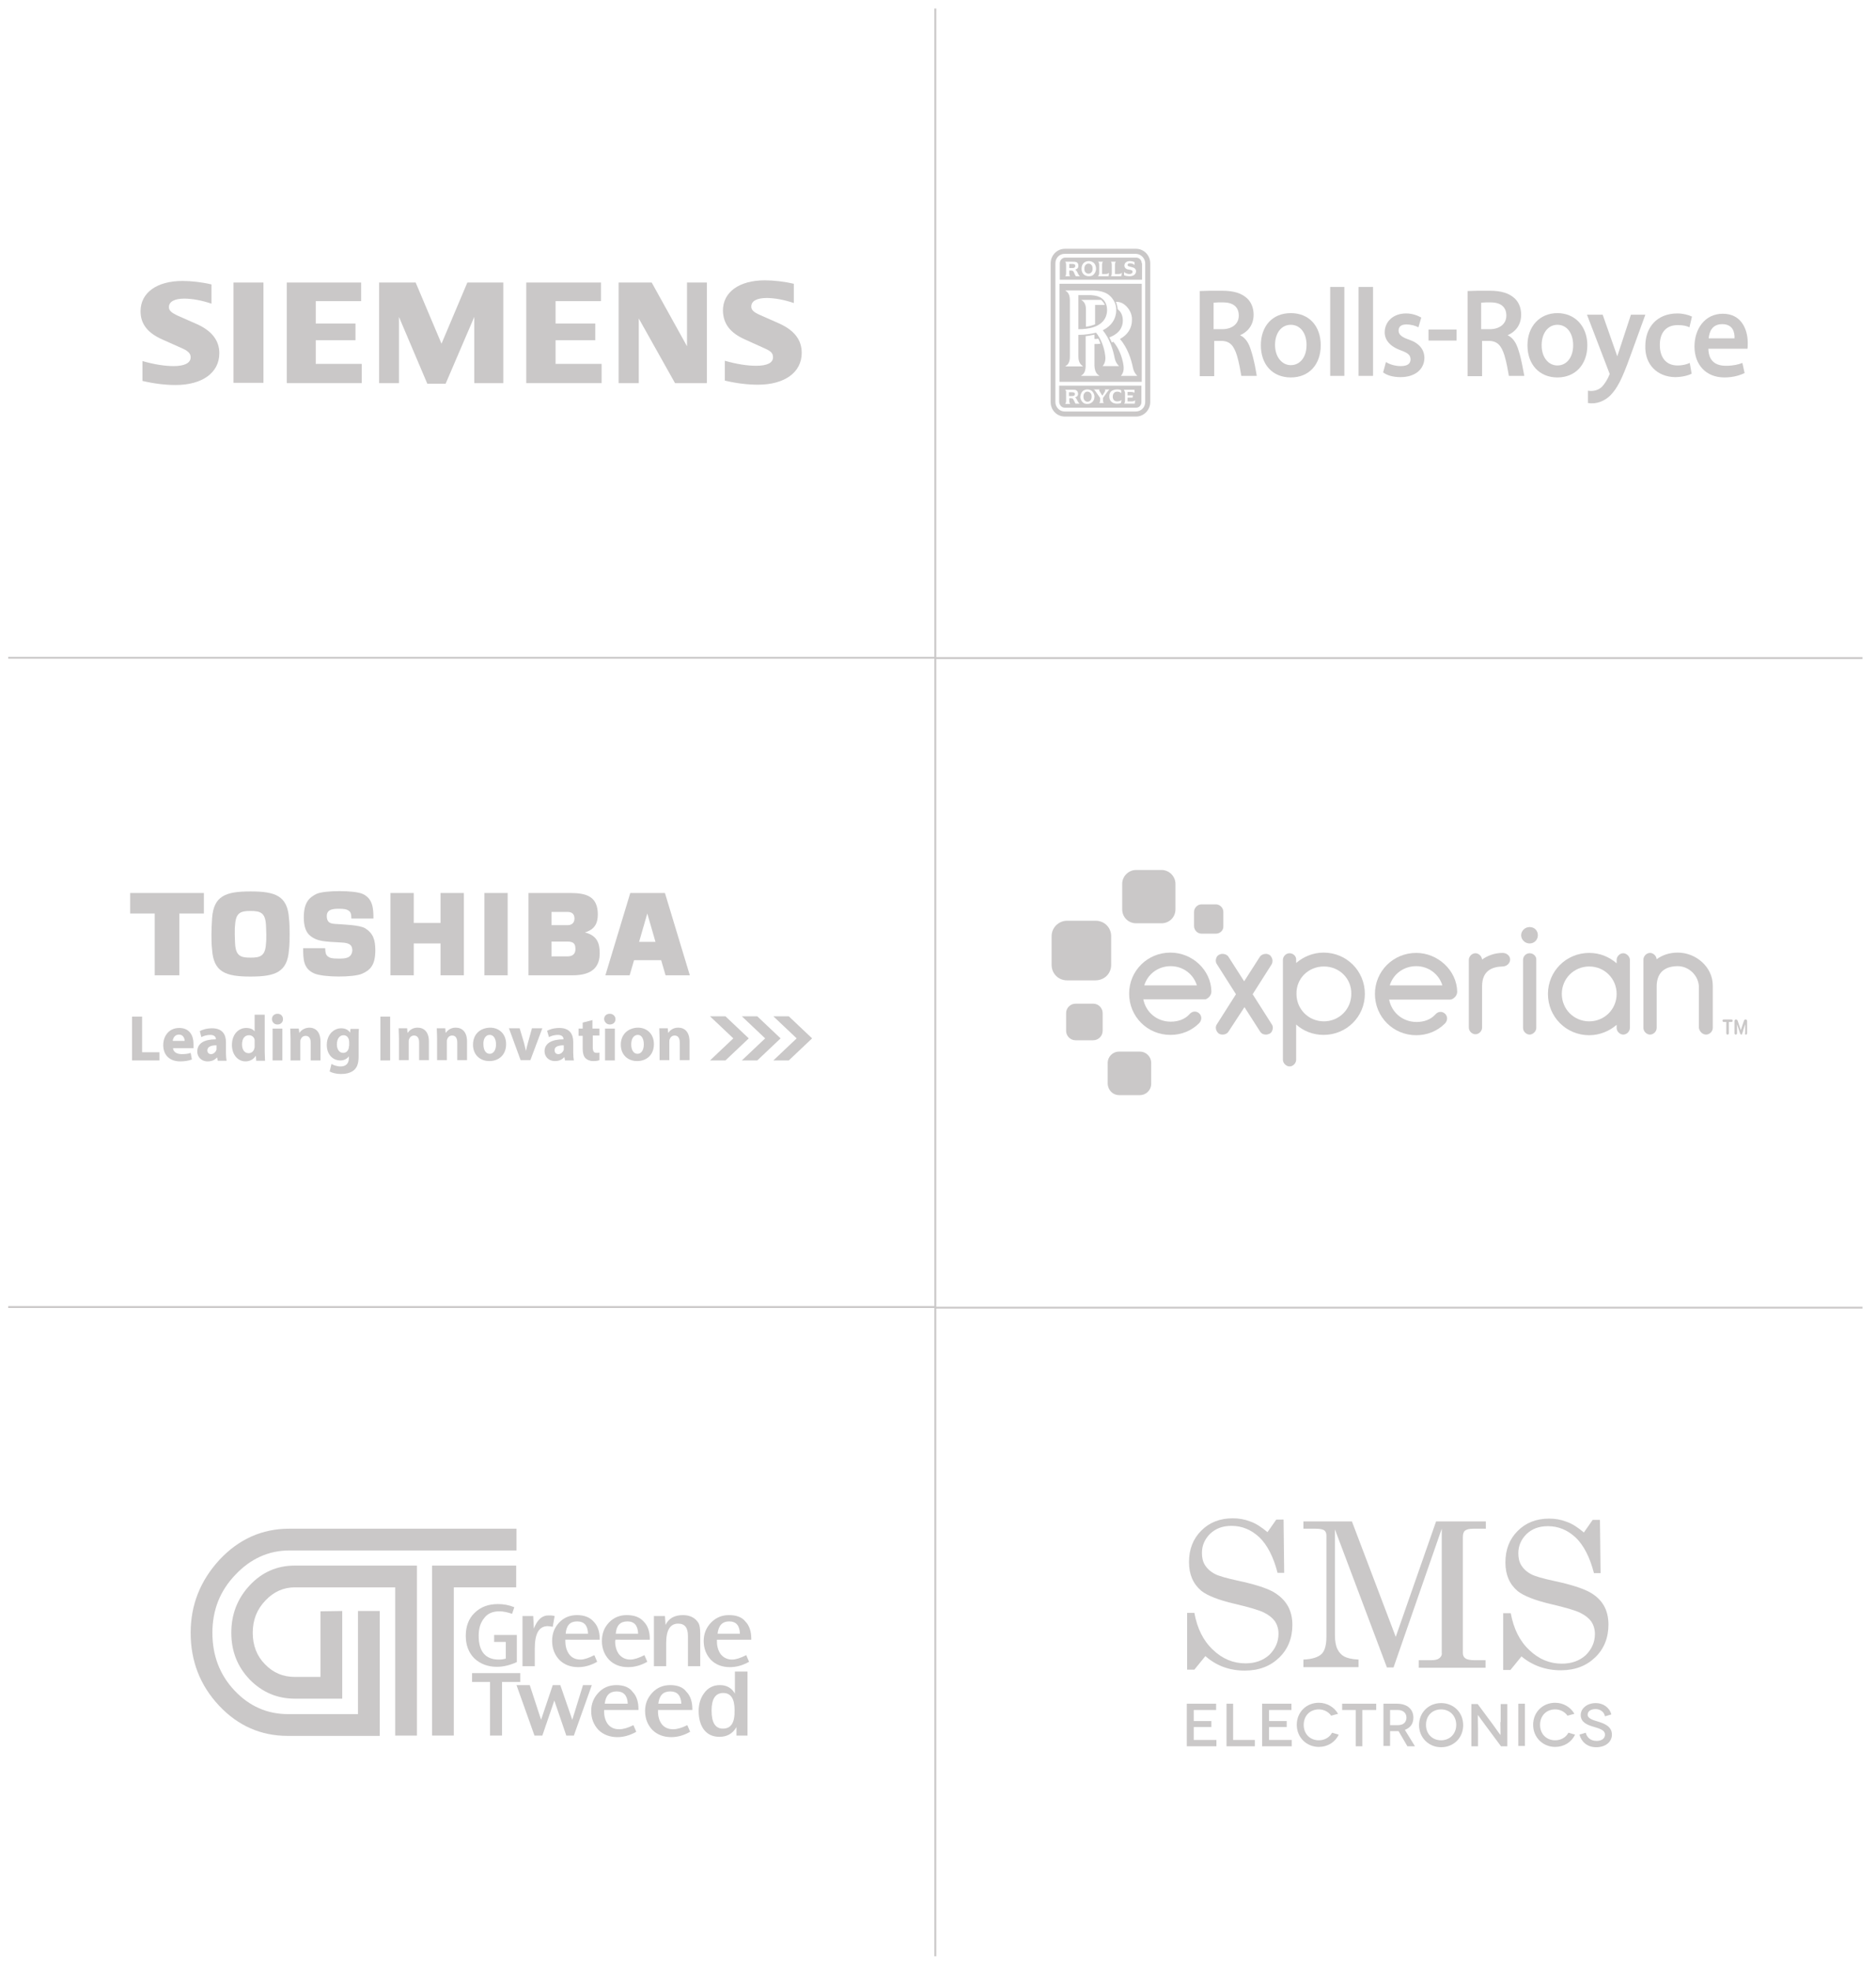 <?xml version="1.0" encoding="utf-8"?>
<!-- Generator: Adobe Illustrator 19.1.0, SVG Export Plug-In . SVG Version: 6.00 Build 0)  -->
<svg version="1.1" id="Layer_1" xmlns="http://www.w3.org/2000/svg" xmlns:xlink="http://www.w3.org/1999/xlink" x="0px" y="0px"
	 viewBox="0 0 595.3 625" style="enable-background:new 0 0 595.3 625;" xml:space="preserve">
<style type="text/css">
	.st0{fill:#CAC8C8;}
</style>
<g>
	<path class="st0" d="M591,208.4H297.1V2.7h-0.6v205.6H2.6v0.6h293.9v205.3H2.6v0.6h293.9v205.6h0.6V415H591v-0.6H297.1V209H591
		V208.4z M296.8,415L296.8,415l0-0.6h0V415z M296.8,209L296.8,209l0-0.6h0V209z"/>
	<path class="st0" d="M51.6,107.7l6.5,2.9c1.7,0.8,2.4,1.6,2.4,2.7c0,1.8-1.9,2.8-5.4,2.8c-2.7,0-6.1-0.5-9.9-1.6v6.3
		c3.8,0.9,7.4,1.3,10.5,1.3c8.5,0,13.9-3.9,13.9-10.1c0-4-2.4-7.1-7.1-9.2l-5.9-2.6c-2.2-1-3-1.7-3-2.8c0-1.7,1.7-2.7,4.9-2.7
		c2.5,0,5.7,0.6,8.6,1.6v-6.1c-2.9-0.7-6.4-1.1-9.2-1.1c-8.1,0-13.3,3.7-13.3,9.6C44.6,102.7,46.8,105.6,51.6,107.7z"/>
	<rect x="74.1" y="89.6" class="st0" width="9.5" height="31.8"/>
	<polygon class="st0" points="114.8,115.4 100.2,115.4 100.2,107.9 112.8,107.9 112.8,102.6 100.2,102.6 100.2,95.5 114.6,95.5 
		114.6,89.6 91,89.6 91,121.5 114.8,121.5 	"/>
	<polygon class="st0" points="126.6,100.5 135.6,121.7 141.4,121.7 150.5,100.5 150.5,121.5 159.7,121.5 159.7,89.6 148.3,89.6 
		140.1,109 131.9,89.6 120.3,89.6 120.3,121.5 126.6,121.5 	"/>
	<polygon class="st0" points="190.9,115.4 176.3,115.4 176.3,107.9 188.9,107.9 188.9,102.6 176.3,102.6 176.3,95.5 190.7,95.5 
		190.7,89.6 167,89.6 167,121.5 190.9,121.5 	"/>
	<polygon class="st0" points="202.7,101 214.2,121.5 224.3,121.5 224.3,89.6 218,89.6 218,109.8 206.8,89.6 196.3,89.6 196.3,121.5 
		202.7,121.5 	"/>
	<path class="st0" d="M236.5,107.7l6.4,2.9c1.8,0.8,2.4,1.5,2.4,2.7c0,1.8-1.9,2.7-5.4,2.7c-2.7,0-6.1-0.5-9.9-1.6v6.3
		c3.8,0.9,7.4,1.3,10.5,1.3c8.5,0,13.9-3.9,13.9-10.1c0-4.1-2.3-7.1-7.1-9.3l-5.9-2.6c-2.3-1-3-1.7-3-2.8c0-1.7,1.7-2.7,4.9-2.7
		c2.5,0,5.7,0.6,8.6,1.6v-6.1c-2.9-0.7-6.4-1.1-9.2-1.1c-8.1,0-13.3,3.7-13.3,9.6C229.5,102.7,231.7,105.6,236.5,107.7z"/>
	<polygon class="st0" points="426.6,119.2 426.6,91 422.1,91 422.1,119.2 422.3,119.2 	"/>
	<polygon class="st0" points="435.7,119.2 435.7,91 431.1,91 431.1,119.2 431.3,119.2 	"/>
	<path class="st0" d="M510.8,118.6c-0.6,1.6-1.5,3-2.4,4c-1.1,1.1-2.7,1.6-4.5,1.3v3.9c2.8,0.5,5.3-0.7,7-2.3
		c2.3-2.3,3.8-5.3,6.3-12.2l4.8-13.2l0.1-0.3h-4.6l0,0.1l-4.3,13.1l-4.6-13.1l0-0.1h-5l0.1,0.3L510.8,118.6z"/>
	<path class="st0" d="M494.2,119.7c5.7,0,9.5-4.1,9.5-10.2c0-6-3.9-10.2-9.5-10.2c-5.6,0-9.5,4.2-9.5,10.2
		C484.7,115.6,488.5,119.7,494.2,119.7z M494.2,103c2.9,0,5,2.5,5,6.5c0,3.9-2.1,6.4-5,6.4c-2.8,0-5-2.5-5-6.4
		C489.2,105.6,491.3,103,494.2,103z"/>
	<path class="st0" d="M409.6,119.7c5.8,0,9.5-4.1,9.5-10.2c0-6.1-3.7-10.2-9.5-10.2c-5.8,0-9.5,4.1-9.5,10.2
		C400.1,115.6,403.8,119.7,409.6,119.7z M409.6,103c2.9,0,5,2.5,5,6.4c0,3.9-2.1,6.4-5,6.4c-2.8,0-5-2.6-5-6.4
		C404.6,105.5,406.7,103,409.6,103z"/>
	<rect x="453.3" y="104.5" class="st0" width="8.9" height="3.5"/>
	<path class="st0" d="M385.2,108.1h2.2c2.9,0,4.1,1.5,5.1,4.6c0.8,2.7,1.1,4.9,1.4,6.5l4.9,0c-0.3-1.8-0.8-4.9-1.8-8
		c-0.8-2.7-1.9-4.1-3.5-4.9c2.2-0.9,4.3-3,4.3-6.5c0-2.2-0.8-4.1-2.2-5.3c-1.7-1.5-4.1-2.3-7.8-2.3H384c-1.2,0-2.4,0.1-3.3,0.1v27
		h4.6V108.1z M385.2,96c0.3,0,0.7-0.1,1.4-0.1h1.5c3.3,0,5,1.5,5,4.2c0,2.6-2.1,4.3-5.3,4.3h-2.7V96z"/>
	<path class="st0" d="M470.1,108.1h2.2c2.9,0,4.1,1.5,5.1,4.6c0.8,2.7,1.1,4.9,1.4,6.5l4.9,0c-0.4-1.8-0.8-4.9-1.8-8
		c-0.8-2.7-1.9-4.1-3.5-4.9c2.2-0.9,4.3-3,4.3-6.5c0-2.2-0.8-4.1-2.2-5.3c-1.7-1.5-4.1-2.3-7.8-2.3h-3.7c-1.2,0-2.4,0.1-3.3,0.1v27
		h4.6V108.1z M470.1,96c0.3,0,0.7-0.1,1.4-0.1h1.5c3.3,0,5,1.5,5,4.2c0,2.6-2.1,4.3-5.3,4.3h-2.7V96z"/>
	<path class="st0" d="M444.4,116.1c-1.7,0-3.6-0.6-4.6-1.3l-0.9,3.3c1.3,1,3.3,1.5,5.5,1.5c4.7,0,7.5-2.5,7.6-6c0-2.9-1.8-4.9-5.2-6
		c-1.7-0.6-3-1.4-3-2.7c0-1.2,0.7-2,2.4-2c1.7,0,2.9,0.4,3.9,0.9l0.9-3.1c-1.1-0.6-2.8-1.3-4.8-1.3c-4.2,0-6.8,2.7-6.8,6
		c0,2.3,1.5,4.4,5.1,5.7c2.4,0.9,3.1,1.5,3.1,3C447.5,115.4,446.6,116.1,444.4,116.1z"/>
	<path class="st0" d="M531.5,119.6c2.4,0,4.4-0.6,5.3-1.1l-0.6-3.4c-0.9,0.4-2.1,0.8-3.9,0.8c-3.4,0-5.6-2.3-5.6-6.5
		c0-3.7,1.8-6.3,5.7-6.3c1.8,0,2.9,0.3,3.7,0.7l0.8-3.4c-1-0.5-2.8-1-4.6-1c-6.6,0-10.2,4.5-10.2,10.3
		C521.9,115.7,526,119.5,531.5,119.6z"/>
	<path class="st0" d="M547.2,119.7c2.8,0,5-0.7,6.4-1.4l-0.7-3.2c-1.3,0.5-2.9,0.9-5.2,0.9c-3.2,0-5.5-1.4-5.6-5.4l12.4,0
		c0.1-0.4,0.1-1.1,0.1-1.9c0-3.9-1.8-9.2-7.9-9.2c-5.8,0-9,4.9-9,10.4C537.7,115.6,541.3,119.7,547.2,119.7z M546.5,102.8
		c3.4,0,4,2.6,3.9,4.5h-8.2C542.4,105.2,543.3,102.8,546.5,102.8z"/>
	<path class="st0" d="M340.3,83.7h-1V85h1c0.6,0,0.9-0.2,0.9-0.6C341.3,83.9,340.9,83.7,340.3,83.7z"/>
	<path class="st0" d="M362.3,83.5c0-1-0.8-1.8-1.7-1.8h-22.6c-0.9,0-1.7,0.8-1.7,1.8v5.2h26.1V83.5z M341.4,87.6
		c-0.3-0.4-0.5-1-0.7-1.4c-0.2-0.3-0.4-0.4-0.7-0.4h-0.7v0.8c0,0.4,0.1,0.9,0.3,1H338c0.2-0.1,0.3-0.6,0.3-1V84c0-0.4-0.1-0.9-0.3-1
		h2.3c0.6,0,0.9,0,1.2,0.1c0.5,0.2,0.7,0.6,0.7,1.2c0,0.6-0.3,1-1,1.2c0.3,0.2,0.5,0.5,0.7,0.9c0.2,0.4,0.4,0.9,0.8,1.2H341.4z
		 M347,87.1c-0.4,0.4-0.9,0.5-1.5,0.5c-0.6,0-1.1-0.2-1.5-0.5c-0.5-0.4-0.8-1-0.8-1.9c0-0.8,0.3-1.5,0.8-1.9
		c0.4-0.3,0.9-0.5,1.5-0.5c0.6,0,1.1,0.2,1.5,0.5c0.5,0.4,0.8,1.1,0.8,1.9C347.8,86.1,347.4,86.7,347,87.1z M351.8,87.6h-3.4
		c0.2-0.2,0.4-0.6,0.4-1V84c0-0.4-0.1-0.9-0.4-1h1.6c-0.2,0.2-0.3,0.6-0.3,1v2.9h0.9c0.6,0,1.1-0.1,1.3-0.4L351.8,87.6z M355.8,87.6
		h-3.3c0.2-0.2,0.3-0.6,0.3-1V84c0-0.4-0.1-0.9-0.3-1h1.6c-0.2,0.2-0.3,0.6-0.3,1v2.9h0.9c0.6,0,1.1-0.1,1.3-0.4L355.8,87.6z
		 M358.4,87.6c-0.5,0-1.2-0.1-1.7-0.3v-1.1c0.1,0.2,0.3,0.3,0.5,0.4c0.4,0.2,0.8,0.3,1.2,0.3c0.6,0,1-0.3,1-0.7
		c0-0.5-0.5-0.6-1.2-0.7c-0.9-0.1-1.4-0.6-1.4-1.3c0-0.8,0.7-1.4,1.7-1.4c0.7,0,1.2,0.2,1.5,0.3v1c-0.1-0.2-0.3-0.3-0.5-0.4
		c-0.3-0.1-0.6-0.2-0.9-0.2c-0.5,0-0.8,0.2-0.8,0.5c0,0.4,0.4,0.5,1.3,0.7c0.9,0.2,1.4,0.6,1.4,1.4C360.4,87,359.7,87.6,358.4,87.6z
		"/>
	<path class="st0" d="M345.4,83.6c-0.4,0-0.7,0.2-0.9,0.4c-0.3,0.3-0.4,0.7-0.4,1.2c0,0.6,0.1,1,0.4,1.2c0.2,0.2,0.5,0.4,0.9,0.4
		c0.4,0,0.7-0.2,0.9-0.4c0.3-0.3,0.4-0.7,0.4-1.2c0-0.5-0.1-1-0.4-1.2C346.2,83.8,345.8,83.6,345.4,83.6z"/>
	<path class="st0" d="M351.3,98.3c0-1.6-0.6-2.9-1.7-3.7c-0.8-0.6-1.9-0.9-3.4-1h-4v10.8C349.6,104.4,351.3,101,351.3,98.3z
		 M347.4,102.9c-0.8,0.3-1.7,0.6-2.8,0.7v-5.4c0-2.1-0.9-2.7-1.5-3.1h6.3c0.5,0.4,0.9,1,1.2,1.6h-3.1V102.9z"/>
	<path class="st0" d="M336.2,121.1h26.1V90h-26.1V121.1z M348.9,119.2H343c0.6-0.4,1.5-1,1.5-3.1v-9.5c1-0.1,1.9-0.3,2.8-0.5v1.4
		c0.4,0,0.8,0,1.2-0.1c0.3,0.5,0.5,1.1,0.7,1.6c-0.6,0.1-1.2,0.1-1.9,0.1v6.9C347.4,118.2,348.3,118.8,348.9,119.2z M356.7,96.5
		c1.6,1.2,2.6,3.1,2.5,5c0,2.6-1.4,4.7-3.8,6c2.4,2.8,3.6,6.5,4.1,9.1c0.3,1.4,0.9,2.1,1.4,2.6h-5.2c0.4-0.5,1.1-1.4,0.8-3.4
		c-0.4-2.7-1.6-5.6-3.2-7.4c-0.2,0.1-0.3,0.1-0.5,0.2c-0.2-0.5-0.5-1.1-0.8-1.6c3.3-1.2,4.3-3.4,4.3-5.3c0-1.5-0.5-2.8-1.6-3.6
		c-0.1-0.8-0.3-1.6-0.6-2.4C355.2,95.7,356,96,356.7,96.5z M338,92.1h8.4c2.2,0,4,0.4,5.3,1.3c1.6,1.2,2.6,3.1,2.5,5
		c0,2.7-1.5,4.9-4,6.2c-0.1,0.1-0.2,0.1-0.3,0.1c2.2,2.6,3.3,6.2,3.8,8.8c0.3,1.4,0.9,2.1,1.4,2.6h-5.2c0.4-0.5,1.1-1.5,0.8-3.4
		c-0.3-2.6-1.4-5.4-2.9-7.2c-1.6,0.4-3.5,0.7-5.6,0.7v6.9c0,2.1,1,2.7,1.5,3.1H338c0.6-0.4,1.5-0.9,1.5-3.1V95.2
		C339.5,93.1,338.6,92.5,338,92.1z"/>
	<path class="st0" d="M337.9,132.1h22.6c2.5,0,4.5-2.1,4.5-4.6v-44c0-2.5-2-4.6-4.5-4.6h-22.6c-2.5,0-4.5,2.1-4.5,4.6v44
		C333.4,130.1,335.4,132.1,337.9,132.1z M334.9,83.5c0-1.7,1.3-3,2.9-3h22.6c1.6,0,3,1.4,3,3v44c0,1.7-1.3,3-3,3h-22.6
		c-1.6,0-2.9-1.4-2.9-3V83.5z"/>
	<path class="st0" d="M345.1,127.4c0.4,0,0.7-0.2,0.9-0.4c0.2-0.2,0.4-0.6,0.4-1.2c0-0.5-0.1-0.9-0.4-1.2c-0.2-0.2-0.5-0.4-0.9-0.4
		c-0.4,0-0.7,0.1-0.9,0.4c-0.3,0.3-0.4,0.6-0.4,1.2c0,0.5,0.1,0.9,0.4,1.2C344.4,127.2,344.7,127.4,345.1,127.4z"/>
	<path class="st0" d="M337.9,129.3h22.6c1,0,1.7-0.8,1.7-1.8v-5.2h-26.1v5.2C336.2,128.5,336.9,129.3,337.9,129.3z M356.6,123.6h3.4
		v1c-0.2-0.2-0.7-0.3-1.2-0.3h-1v1.1h1.7l-0.1,0.7h-1.6v1.2h1.1c0.5,0,1,0,1.3-0.4l-0.1,1.1h-3.4c0.2-0.2,0.3-0.6,0.3-1v-2.5
		C356.9,124.2,356.8,123.8,356.6,123.6z M354.5,123.5c0.6,0,1,0.1,1.3,0.3v0.9c-0.3-0.3-0.7-0.5-1.3-0.5c-0.9,0-1.4,0.7-1.4,1.6
		c0,0.9,0.5,1.5,1.4,1.5c0.6,0,1.2-0.2,1.4-0.5l-0.2,1c-0.2,0.1-0.6,0.2-1.3,0.2c-1.4,0-2.4-0.8-2.4-2.3c0-0.8,0.3-1.4,0.7-1.7
		C353.2,123.7,353.8,123.5,354.5,123.5z M348.9,123.6c-0.1,0-0.1,0.1-0.1,0.2c0,0.1,0.1,0.3,0.2,0.4l0.8,1.3l0.8-1.3
		c0.1-0.2,0.1-0.3,0.1-0.4c0-0.1,0-0.2-0.1-0.3h1.5c-0.3,0.2-0.6,0.6-0.8,0.9l-1.3,1.8v0.7c0,0.4,0.1,0.8,0.3,0.9h-1.5
		c0.2-0.1,0.3-0.6,0.3-0.9v-0.7l-1.4-2c-0.2-0.3-0.4-0.6-0.7-0.7H348.9z M343.6,124c0.4-0.3,0.9-0.5,1.4-0.5c0.6,0,1.1,0.2,1.5,0.5
		c0.4,0.4,0.8,1,0.8,1.8c0,0.8-0.3,1.4-0.8,1.8c-0.4,0.3-0.9,0.5-1.5,0.5c-0.6,0-1.1-0.2-1.4-0.5c-0.4-0.4-0.8-1-0.8-1.8
		C342.9,125,343.2,124.4,343.6,124z M338,123.6h2.2c0.5,0,0.9,0,1.2,0.1c0.4,0.2,0.7,0.6,0.7,1.2c0,0.6-0.4,1-1,1.1
		c0.3,0.1,0.5,0.5,0.7,0.9c0.2,0.4,0.4,0.8,0.8,1.1l-1.3,0c-0.3-0.4-0.4-0.9-0.7-1.3c-0.1-0.3-0.3-0.4-0.7-0.4h-0.6v0.8
		c0,0.4,0.1,0.8,0.3,1H338c0.2-0.2,0.3-0.6,0.3-1v-2.5C338.4,124.2,338.2,123.8,338,123.6z"/>
	<path class="st0" d="M341.1,125c0-0.5-0.4-0.6-0.9-0.6h-1v1.2h1C340.8,125.6,341.1,125.4,341.1,125z"/>
	<path class="st0" d="M200,283.2l-7.9,26.1h7.7l1.4-4.8h8.6l1.4,4.8h7.7l-7.9-26.1H200z M202.8,298.7l2.6-9h0l2.6,9H202.8z"/>
	<path class="st0" d="M91.9,296.2c0-1.6,0-3.3-0.2-5c-0.5-7.1-4.3-8.5-12.2-8.5c-7.9,0-11.7,1.4-12.2,8.5c-0.1,1.7-0.2,3.4-0.2,5
		c0,1.6,0,3.3,0.2,5c0.5,7.1,4.3,8.5,12.2,8.5c7.9,0,11.7-1.4,12.2-8.5C91.9,299.6,91.9,297.8,91.9,296.2z M84.4,299.2
		c-0.2,4-1.8,4.5-4.9,4.5c-3.1,0-4.7-0.5-4.9-4.5c0-0.6-0.1-1.5-0.1-2.9c0-1.4,0-2.3,0.1-2.9c0.2-4,1.8-4.5,4.9-4.5
		c3.1,0,4.7,0.5,4.9,4.5c0,0.6,0.1,1.5,0.1,2.9C84.5,297.7,84.5,298.5,84.4,299.2z"/>
	<polygon class="st0" points="41.3,289.7 49.1,289.7 49.1,309.3 56.9,309.3 56.9,289.7 64.7,289.7 64.7,283.2 41.3,283.2 	"/>
	<rect x="153.7" y="283.2" class="st0" width="7.4" height="26.1"/>
	<polygon class="st0" points="123.9,283.2 123.9,309.3 131.3,309.3 131.3,299.2 139.8,299.2 139.8,309.3 147.2,309.3 147.2,283.2 
		139.8,283.2 139.8,292.7 131.3,292.7 131.3,283.2 	"/>
	<path class="st0" d="M189.7,290c0-5.7-3.6-6.8-8.7-6.8h-13.3v26.1h14c6.4,0,8.6-2.8,8.6-7c0-3-0.7-5.6-4.7-6.6
		C188.7,294.8,189.7,292.8,189.7,290z M175,289.2h5.1c1.3,0,2.2,0.6,2.2,2.1c0,1.3-0.8,2.1-2.2,2.1H175V289.2z M180.1,303.3H175
		v-4.7h5.1c2.1,0,2.5,0.9,2.5,2.4C182.6,302.4,181.8,303.3,180.1,303.3z"/>
	<path class="st0" d="M107.4,304c-2.1,0-2.7-0.2-3.4-0.7c-0.6-0.5-0.8-1.3-0.8-2.6h-7c0,3.6,0.1,6.5,3.5,8c3,1.3,12.4,1.3,15.2,0.1
		c2.4-1.1,4.2-2.5,4.2-7.4c0-3.4-0.7-5.4-3.2-7c-1.8-1.1-7-1.2-9.6-1.4c-1.9-0.1-2.6-0.8-2.6-2.5c0-2.2,2.1-2.3,3.9-2.3
		c1.5,0,2.5,0.1,3.3,0.8c0.3,0.3,0.6,0.7,0.6,2.3h7c0-3-0.1-6.3-3.4-7.8c-2.6-1.2-12.2-1.2-14.7,0c-2.4,1.2-4,2.8-4,7.5
		c0,2.8,0.7,4.8,2.2,5.9c2.1,1.6,4.1,1.7,9.7,2c2.3,0.1,3.5,0.6,3.5,2.5C111.6,304,109.4,304,107.4,304z"/>
	<polygon class="st0" points="230.2,336.3 237.6,329.3 230.2,322.3 225.3,322.3 232.7,329.3 225.3,336.3 	"/>
	<polygon class="st0" points="235.4,322.3 242.8,329.3 235.4,336.3 240.3,336.3 247.7,329.3 240.3,322.3 	"/>
	<polygon class="st0" points="245.4,336.3 250.3,336.3 257.7,329.3 250.3,322.3 245.4,322.3 252.8,329.3 	"/>
	<polygon class="st0" points="41.9,322.4 41.9,336.3 50.6,336.3 50.6,333.7 45.1,333.7 45.1,322.4 	"/>
	<path class="st0" d="M61.4,331c0-2.5-1.2-5-4.5-5c-3.5,0-5.1,2.8-5.1,5.4c0,3.2,2,5.2,5.4,5.2c1.4,0,2.6-0.2,3.7-0.6l-0.4-2.1
		c-0.8,0.3-1.7,0.4-2.8,0.4c-1.5,0-2.7-0.6-2.8-1.9l6.5,0C61.4,332,61.4,331.5,61.4,331z M54.8,330.1c0.1-0.8,0.6-2,2-2
		c1.4,0,1.8,1.3,1.8,2H54.8z"/>
	<path class="st0" d="M63.9,328.9c0.7-0.4,1.8-0.7,2.8-0.7c1.5,0,1.8,0.8,1.8,1.3v0.1c-3.6,0-5.9,1.2-5.9,3.9c0,1.6,1.2,3.1,3.3,3.1
		c1.2,0,2.2-0.4,2.9-1.2h0.1l0.2,1h2.8c-0.1-0.6-0.2-1.5-0.2-2.4v-3.5c0-2.4-1.1-4.4-4.4-4.4c-1.8,0-3.2,0.5-3.9,0.9L63.9,328.9z
		 M68.7,332.6c0,0.2,0,0.4-0.1,0.5c-0.2,0.6-0.9,1.2-1.6,1.2c-0.7,0-1.2-0.4-1.2-1.2c0-1.2,1.3-1.6,2.9-1.6V332.6z"/>
	<path class="st0" d="M80.8,321.6v5.5h0c-0.5-0.7-1.4-1.1-2.7-1.1c-2.4,0-4.5,2-4.5,5.4c0,3.1,1.9,5.2,4.3,5.2
		c1.3,0,2.5-0.6,3.2-1.7h0.1l0.1,1.5h2.8c0-0.7-0.1-1.9-0.1-3v-11.6H80.8z M80.8,331.8c0,0.2,0,0.5-0.1,0.7
		c-0.2,0.9-0.9,1.5-1.8,1.5c-1.3,0-2.1-1.1-2.1-2.8c0-1.6,0.7-2.9,2.2-2.9c1,0,1.7,0.7,1.8,1.5c0,0.2,0,0.4,0,0.6V331.8z"/>
	<path class="st0" d="M88.1,321.5c-1.1,0-1.8,0.7-1.8,1.7c0,0.9,0.7,1.7,1.7,1.7h0c1.1,0,1.8-0.7,1.8-1.7
		C89.8,322.3,89.2,321.5,88.1,321.5z"/>
	<rect x="86.5" y="326.2" class="st0" width="3.1" height="10.1"/>
	<path class="st0" d="M95,327.6L95,327.6l-0.2-1.4h-2.7c0,0.9,0.1,2,0.1,3.2v6.9h3.1v-5.8c0-0.3,0-0.6,0.1-0.8
		c0.2-0.6,0.7-1.2,1.6-1.2c1.1,0,1.6,0.9,1.6,2.2v5.6h3.1v-6c0-3-1.5-4.4-3.6-4.4C96.4,326,95.4,326.9,95,327.6z"/>
	<path class="st0" d="M108.1,338.2c-1.2,0-2.3-0.4-2.9-0.8l-0.6,2.4c0.9,0.5,2.3,0.8,3.6,0.8c1.5,0,3-0.3,4.1-1.2
		c1.2-1,1.5-2.6,1.5-4.5v-5.6c0-1.5,0-2.4,0.1-3h-2.7l-0.1,1.2h0c-0.5-0.8-1.4-1.4-2.8-1.4c-2.5,0-4.6,2.1-4.6,5.3
		c0,2.9,1.8,4.9,4.3,4.9c1.2,0,2.1-0.5,2.7-1.3h0v0.6C110.7,337.4,109.6,338.2,108.1,338.2z M110.7,331.8c0,0.3,0,0.6-0.1,0.8
		c-0.2,0.7-0.8,1.3-1.7,1.3c-1.3,0-2-1.2-2-2.7c0-1.8,0.9-2.9,2.1-2.9c0.9,0,1.5,0.6,1.7,1.4c0,0.2,0.1,0.4,0.1,0.6V331.8z"/>
	<rect x="120.7" y="322.4" class="st0" width="3.1" height="13.9"/>
	<path class="st0" d="M136.1,336.3v-6c0-3-1.5-4.4-3.6-4.4c-1.7,0-2.7,1-3.1,1.6h-0.1l-0.1-1.4h-2.7c0,0.9,0.1,2,0.1,3.2v6.9h3.1
		v-5.8c0-0.3,0-0.6,0.1-0.8c0.2-0.6,0.7-1.2,1.6-1.2c1.1,0,1.6,0.9,1.6,2.2v5.6H136.1z"/>
	<path class="st0" d="M148.2,336.3v-6c0-3-1.5-4.4-3.6-4.4c-1.7,0-2.7,1-3.1,1.6h-0.1l-0.1-1.4h-2.7c0,0.9,0.1,2,0.1,3.2v6.9h3.1
		v-5.8c0-0.3,0-0.6,0.1-0.8c0.2-0.6,0.7-1.2,1.6-1.2c1.1,0,1.6,0.9,1.6,2.2v5.6H148.2z"/>
	<path class="st0" d="M150.1,331.3c0,3.3,2.3,5.2,5.2,5.2h0c2.7,0,5.3-1.7,5.3-5.4c0-3.1-2.1-5.2-5.1-5.2
		C152.2,326,150.1,328.1,150.1,331.3z M155.4,328.2c1.4,0,2,1.5,2,3c0,1.8-0.8,3-2,3h0c-1.3,0-2-1.3-2-3
		C153.3,329.8,153.9,328.2,155.4,328.2z"/>
	<path class="st0" d="M166.9,333.3L166.9,333.3c-0.2-0.8-0.4-1.6-0.6-2.5l-1.4-4.7h-3.4l3.7,10.1h3.1l3.8-10.1h-3.3l-1.3,4.7
		C167.2,331.8,167.1,332.5,166.9,333.3z"/>
	<path class="st0" d="M172.8,333.4c0,1.6,1.2,3.1,3.3,3.1c1.2,0,2.2-0.4,2.9-1.2h0.1l0.2,1h2.8c-0.1-0.6-0.2-1.5-0.2-2.4v-3.5
		c0-2.4-1.1-4.4-4.4-4.4c-1.8,0-3.2,0.5-3.9,0.9l0.6,2c0.7-0.4,1.8-0.7,2.8-0.7c1.5,0,1.8,0.8,1.8,1.3v0.1
		C175.2,329.6,172.8,330.8,172.8,333.4z M178.9,331.5v1.1c0,0.2,0,0.4-0.1,0.5c-0.2,0.6-0.9,1.2-1.6,1.2c-0.7,0-1.2-0.4-1.2-1.2
		C175.9,331.9,177.2,331.5,178.9,331.5z"/>
	<path class="st0" d="M190.2,328.5v-2.3h-2.2v-2.7l-3.1,0.8v1.9h-1.3v2.3h1.3v4.1c0,1.4,0.3,2.4,0.9,3c0.5,0.5,1.4,0.9,2.4,0.9
		c0.9,0,1.6-0.1,2-0.3l0-2.4c-0.3,0.1-0.5,0.1-0.9,0.1c-0.9,0-1.2-0.6-1.2-1.8v-3.7H190.2z"/>
	<path class="st0" d="M193.5,324.9L193.5,324.9c1.1,0,1.8-0.7,1.8-1.7c0-0.9-0.7-1.7-1.8-1.7c-1.1,0-1.8,0.7-1.8,1.7
		C191.8,324.1,192.5,324.9,193.5,324.9z"/>
	<rect x="192" y="326.2" class="st0" width="3.1" height="10.1"/>
	<path class="st0" d="M197,331.3c0,3.3,2.3,5.2,5.2,5.2h0c2.7,0,5.3-1.7,5.3-5.4c0-3.1-2.1-5.2-5.1-5.2
		C199.2,326,197,328.1,197,331.3z M204.3,331.2c0,1.8-0.8,3-2,3h0c-1.3,0-2-1.3-2-3c0-1.5,0.6-3,2.1-3
		C203.8,328.2,204.3,329.8,204.3,331.2z"/>
	<path class="st0" d="M218.8,336.3v-6c0-3-1.5-4.4-3.6-4.4c-1.7,0-2.7,1-3.1,1.6H212l-0.1-1.4h-2.7c0,0.9,0.1,2,0.1,3.2v6.9h3.1
		v-5.8c0-0.3,0-0.6,0.1-0.8c0.2-0.6,0.7-1.2,1.6-1.2c1.1,0,1.6,0.9,1.6,2.2v5.6H218.8z"/>
	<path class="st0" d="M368.6,292.8c2.4,0,4.4-1.9,4.4-4.4v-8.1c0-2.4-2-4.4-4.4-4.4h-8.1c-2.4,0-4.4,2-4.4,4.4v8.1
		c0,2.4,1.9,4.4,4.4,4.4H368.6z"/>
	<path class="st0" d="M352.6,306v-9.1c0-2.7-2.1-4.9-4.9-4.9h-9.1c-2.7,0-4.9,2.2-4.9,4.9v9.1c0,2.7,2.1,4.9,4.9,4.9h9
		C350.4,310.9,352.6,308.8,352.6,306z"/>
	<path class="st0" d="M341.3,318.3c-1.6,0-3,1.3-3,3v5.6c0,1.6,1.3,3,3,3h5.6c1.6,0,3-1.3,3-3v-5.6c0-1.6-1.3-3-3-3H341.3z"/>
	<path class="st0" d="M355.1,347.3h6.6c2,0,3.6-1.6,3.6-3.6v-6.6c0-2-1.6-3.6-3.6-3.6h-6.6c-2,0-3.6,1.6-3.6,3.6v6.6
		C351.6,345.8,353.2,347.3,355.1,347.3z"/>
	<path class="st0" d="M388.2,293.7v-4.5c0-1.3-1.1-2.4-2.4-2.4h-4.5c-1.3,0-2.4,1.1-2.4,2.4v4.5c0,1.3,1.1,2.4,2.4,2.4h4.5
		C387.2,296.1,388.3,295,388.2,293.7z"/>
	<path class="st0" d="M485.4,294c-1.5,0-2.7,1.2-2.7,2.6c0,1.4,1.2,2.6,2.7,2.6c1.5,0,2.6-1.2,2.6-2.6
		C488,295.1,486.9,294,485.4,294z"/>
	<path class="st0" d="M403.8,304.7c0-0.7-0.4-1.5-1-1.9c-0.4-0.2-0.7-0.3-1.1-0.3c-0.7,0-1.5,0.3-1.9,0.9l-5,7.8l-5-7.8
		c-0.4-0.6-1.1-0.9-1.9-0.9c-0.4,0-0.7,0.1-1.1,0.3c-0.7,0.4-1,1.1-1,1.9c0,0.3,0.1,0.7,0.3,1l6.1,9.6l-6.1,9.6
		c-0.2,0.3-0.3,0.7-0.3,1c0,0.7,0.4,1.5,1,1.9c0.3,0.2,0.8,0.3,1.2,0.3c0.7,0,1.4-0.3,1.8-0.9l5.1-7.8l5,7.8c0.4,0.6,1,0.9,1.8,0.9
		c0.4,0,0.8-0.1,1.2-0.3c0.6-0.3,1-1.1,1-1.9c0-0.4-0.1-0.7-0.3-1l-6.1-9.6l6.1-9.6C403.7,305.4,403.8,305.1,403.8,304.7z"/>
	<path class="st0" d="M409.2,302.3c-1.1,0-2.1,1-2.1,2.1v31.7c0,1.1,1.1,2.1,2.1,2.1c1.1,0,2.1-1,2.1-2.1v-11.2
		c2.3,2.1,5.4,3.3,8.7,3.3c7.3,0,13.1-5.8,13.1-13c0-7.3-5.8-13.1-13.1-13.1c-3.3,0-6.4,1.3-8.7,3.3v-1
		C411.4,303.3,410.4,302.3,409.2,302.3z M420.1,306.5c5,0,8.8,3.9,8.7,8.7c0,4.9-3.9,8.7-8.7,8.7c-4.9,0-8.7-3.9-8.7-8.7
		C411.3,310.3,415.2,306.5,420.1,306.5z"/>
	<path class="st0" d="M470.3,304.3c-0.1-1.1-1.1-2-2.1-2c-1.1,0-2.1,1-2.1,2.1v21.5c0,1.1,1,2.1,2.1,2.1c1.1,0,2.1-1,2.1-2.1v-13.1
		c0-5,3.2-6.2,6.5-6.3c1.3,0,2.4-1,2.4-2.2c0-1.1-1-2.1-2.4-2.1C474.4,302.2,472.1,303,470.3,304.3z"/>
	<path class="st0" d="M485.4,302.3c-1.2,0-2.1,1-2.1,2.1V326c0,1.1,1,2.1,2.1,2.1c1,0,2.1-1,2.1-2.1v-21.6
		C487.6,303.3,486.6,302.3,485.4,302.3z"/>
	<path class="st0" d="M515.1,328.1c1.1,0,2.1-1,2.1-2.1v-21.6c0-1.1-1.1-2.1-2.1-2.1c-1.1,0-2.1,1-2.1,2.1v1.1
		c-2.4-2.1-5.4-3.3-8.7-3.3c-7.3,0-13.1,5.8-13.1,13c0,7.3,5.8,13.1,13.1,13.1c3.3,0,6.4-1.3,8.7-3.3v1
		C513,327.1,514,328.1,515.1,328.1z M504.3,323.9c-4.9,0-8.7-3.9-8.7-8.7c0-4.9,3.9-8.7,8.7-8.7c4.9,0,8.7,3.9,8.7,8.7
		C513,320.1,509.1,323.9,504.3,323.9z"/>
	<path class="st0" d="M541.4,328.1c1.1,0,2.1-1,2.1-2.1v-13.5c0-5.8-5.3-10.4-11.1-10.4c-2.5,0-4.8,0.7-6.7,2.1
		c-0.1-1.1-1.1-2-2.1-2c-1.1,0-2.1,1-2.1,2.1V326c0,1.1,1,2.1,2.1,2.1c1.1,0,2.1-1,2.1-2.1v-13.1c0-5.1,3.3-6.5,6.7-6.5
		c3.6,0,6.7,3.1,6.7,6.7V326C539.3,327.1,540.2,328.1,541.4,328.1z"/>
	<path class="st0" d="M382.5,316.9L382.5,316.9h0.1c0.1,0,0.1,0,0.2-0.1c0.9-0.4,1.6-1.3,1.6-2.4c-0.1-6.7-6-12.3-13-12.3
		c-7.3,0-13.1,5.8-13.1,13c0,7.3,5.8,13.1,13.1,13.1c3.5,0,6.7-1.3,9.1-3.7c0.4-0.4,0.7-1,0.7-1.6c0-1.2-1-2.1-2.1-2.1
		c-0.7,0-1.3,0.4-1.7,0.9c-1.5,1.6-3.6,2.3-5.9,2.3c-4.4,0-7.9-3-8.7-7.1H382.5L382.5,316.9z M363.1,312.5c1.1-3.6,4.4-6.1,8.4-6.1
		c3.9,0,7.2,2.5,8.3,6.1H363.1z"/>
	<path class="st0" d="M460.4,316.9L460.4,316.9h0.2h0.1c0.9-0.4,1.7-1.3,1.7-2.4c-0.1-6.7-6.1-12.3-13-12.3c-7.3,0-13.1,5.8-13.1,13
		c0,7.3,5.8,13.1,13.1,13.1c3.5,0,6.7-1.3,9.1-3.7c0.4-0.4,0.7-1,0.7-1.6c0-1.2-1-2.1-2.1-2.1c-0.7,0-1.3,0.4-1.7,0.9
		c-1.5,1.6-3.6,2.3-5.9,2.3c-4.4,0-7.9-3-8.7-7.1H460.4L460.4,316.9z M441,312.5c1.1-3.6,4.4-6.1,8.4-6.1c3.9,0,7.2,2.5,8.3,6.1H441
		z"/>
	<path class="st0" d="M548.2,328.1c0.2,0,0.4-0.1,0.4-0.4v-3.6h0.8c0.2,0,0.4-0.1,0.4-0.4c0-0.2-0.1-0.4-0.4-0.4H547
		c-0.2,0-0.4,0.1-0.4,0.4c0,0.2,0.1,0.4,0.4,0.4h0.8v3.6C547.8,327.9,547.9,328.1,548.2,328.1z"/>
	<path class="st0" d="M554,328.1c0.2,0,0.4-0.1,0.4-0.4v-3.9c0-0.3-0.2-0.5-0.5-0.5c-0.2,0-0.4,0.1-0.5,0.4l-1,3l-1-3
		c-0.1-0.2-0.3-0.4-0.5-0.4c-0.3,0-0.5,0.2-0.5,0.5v3.9c0,0.2,0.1,0.4,0.4,0.4c0.2,0,0.4-0.1,0.4-0.4v-2.9l1,3
		c0.1,0.1,0.1,0.3,0.4,0.3c0.1,0,0.3-0.1,0.2-0.3c0,0,0.1,0,0.4-1.2c0.2-0.6,0.4-1.3,0.6-1.8v2.9C553.6,327.9,553.8,328.1,554,328.1
		z"/>
	<polygon class="st0" points="163.8,496.5 137.1,496.5 137.1,550.4 144,550.4 144,503.4 163.8,503.4 	"/>
	<path class="st0" d="M113.6,543.6H91.4c-6.6,0-12.3-2.5-17-7.5c-4.7-5-7-11.1-7-18.3c0-7.2,2.4-13.3,7.3-18.4
		c4.8-5.1,10.6-7.7,17.1-7.7h72.1v-6.9H91.7c-8.5,0-15.9,3.3-22,9.8c-6.1,6.6-9.2,14.3-9.2,23.2c0,9,3,16.7,9,23.1
		c6,6.4,13.3,9.6,21.8,9.6h29.2v-39.6h-6.9V543.6z"/>
	<path class="st0" d="M79.2,502.8c-3.9,4.2-5.8,9.2-5.8,15c0,5.8,1.9,10.7,5.8,14.8c3.9,4,8.7,6.1,14.3,6.1h15.1v-27.8l-6.9,0.1
		v20.8h-8.2c-3.7,0-6.8-1.3-9.4-4c-2.6-2.6-3.9-6-3.9-10c0-4,1.3-7.4,4-10.2c2.6-2.8,5.8-4.2,9.3-4.2h31.9v47h6.9v-53.9H93.5
		C87.9,496.5,83.1,498.6,79.2,502.8z"/>
	<path class="st0" d="M231.3,512.2c-2.3,0-4.1,0.8-5.7,2.4c-1.5,1.6-2.3,3.5-2.3,5.8c0,2.4,0.8,4.4,2.3,6c1.5,1.5,3.5,2.3,6,2.3
		c2,0,4-0.5,6.1-1.7l-0.9-2.1c-1.8,0.9-3.3,1.4-4.5,1.4c-1.5,0-2.7-0.6-3.6-1.7c-0.8-1.1-1.2-2.5-1.2-4.1v-0.5h10.9v-0.3
		c0-2.3-0.6-4.2-1.9-5.5C235.4,512.8,233.6,512.2,231.3,512.2z M227.7,518.1c0.3-2.6,1.5-3.9,3.7-3.9c2.2,0,3.3,1.3,3.4,3.9H227.7z"
		/>
	<path class="st0" d="M169.4,516.5l-0.2-4h-3.4v15.9h3.9v-5.6c0-4.7,1.3-7.1,4.1-7.1c0.4,0,1,0.1,1.6,0.2l0.6-3.4
		c-0.7-0.2-1.2-0.2-1.7-0.2C172.1,512.2,170.5,513.6,169.4,516.5z"/>
	<path class="st0" d="M157.7,528.6c2,0,4.1-0.5,6.3-1.5v-8.6h-7.2v2.2h3.7v5.3c-0.7,0.2-1.4,0.3-2.2,0.3c-4.2,0-6.4-2.5-6.4-7.5
		c0-2.3,0.5-4.1,1.7-5.6c1.1-1.5,2.7-2.2,4.9-2.2c1.2,0,2.6,0.3,4,0.8l0.7-2.1c-1.7-0.7-3.4-1-5.2-1c-3,0-5.5,0.9-7.4,2.8
		c-1.9,1.8-2.8,4.3-2.8,7.3c0,2.9,0.9,5.3,2.7,7.1C152.4,527.7,154.8,528.6,157.7,528.6z"/>
	<path class="st0" d="M206.2,520.1v-0.3c0-2.3-0.6-4.2-1.9-5.5c-1.2-1.4-3-2.1-5.4-2.1c-2.3,0-4.2,0.8-5.7,2.4
		c-1.5,1.6-2.2,3.5-2.2,5.8c0,2.4,0.8,4.4,2.3,6c1.5,1.5,3.5,2.3,6,2.3c2,0,4-0.5,6.1-1.7l-0.9-2.1c-1.8,0.9-3.3,1.4-4.5,1.4
		c-1.5,0-2.7-0.6-3.6-1.7c-0.8-1.1-1.2-2.5-1.2-4.1l0.1-0.5H206.2z M199.1,514.2c2.2,0,3.3,1.3,3.4,3.9h-7.1
		C195.6,515.5,196.8,514.2,199.1,514.2z"/>
	<path class="st0" d="M222.2,528.3v-10.3c0-1.5-0.2-2.6-0.5-3.2c-1-1.7-2.7-2.6-5-2.6c-2.6,0-4.5,1-5.5,3.1l-0.2-2.8h-3.5v15.9h3.9
		v-7.4c0-4.1,1.3-6.1,3.8-6.1c2.1,0,3.1,1.3,3.1,3.9v9.6H222.2z"/>
	<path class="st0" d="M190.3,520.1v-0.3c0-2.3-0.6-4.2-1.9-5.5c-1.2-1.4-3-2.1-5.3-2.1c-2.3,0-4.2,0.8-5.7,2.4
		c-1.5,1.6-2.2,3.5-2.2,5.8c0,2.4,0.8,4.4,2.3,6c1.5,1.5,3.5,2.3,6,2.3c1.9,0,3.9-0.5,6-1.7l-0.9-2.1c-1.8,0.9-3.2,1.4-4.4,1.4
		c-1.6,0-2.8-0.6-3.6-1.7c-0.8-1.1-1.2-2.5-1.2-4.1v-0.5H190.3z M183.1,514.2c2.3,0,3.4,1.3,3.5,3.9h-7.1
		C179.7,515.5,180.9,514.2,183.1,514.2z"/>
	<path class="st0" d="M233.2,537.1c-1-1.8-2.6-2.7-4.8-2.7c-2.1,0-3.8,0.9-5,2.6c-1.1,1.5-1.7,3.4-1.7,5.6c0,2.3,0.5,4.2,1.5,5.7
		c1.2,1.7,2.9,2.5,5.1,2.5c2.4,0,4.2-1,5.4-3.1v2.7h3.5v-20.3h-4V537.1z M229.4,548.2c-2.4,0-3.6-1.9-3.6-5.7c0-3.7,1.2-5.6,3.7-5.6
		c2.4,0,3.6,1.8,3.6,5.4C233.2,546.3,232,548.2,229.4,548.2z"/>
	<path class="st0" d="M212.7,534.4c-2.3,0-4.2,0.8-5.7,2.4c-1.5,1.6-2.3,3.5-2.3,5.8c0,2.4,0.8,4.4,2.3,6c1.5,1.5,3.6,2.3,6,2.3
		c1.9,0,3.9-0.5,6-1.7l-0.9-2.1c-1.8,0.9-3.3,1.3-4.5,1.3c-1.5,0-2.7-0.5-3.6-1.6c-0.8-1.1-1.2-2.4-1.2-4v-0.5h10.9V542
		c0-2.3-0.6-4.2-1.9-5.5C216.8,535.1,215,534.4,212.7,534.4z M208.9,540.3c0.3-2.6,1.5-3.9,3.8-3.9c2.2,0,3.4,1.3,3.5,3.9H208.9z"/>
	<path class="st0" d="M195.6,534.4c-2.3,0-4.2,0.8-5.7,2.4c-1.5,1.6-2.3,3.5-2.3,5.8c0,2.4,0.8,4.4,2.3,6c1.5,1.5,3.6,2.3,6,2.3
		c1.9,0,3.9-0.5,6-1.7l-0.9-2.1c-1.8,0.9-3.3,1.3-4.5,1.3c-1.5,0-2.7-0.5-3.6-1.6c-0.8-1.1-1.2-2.4-1.2-4v-0.5h10.9V542
		c0-2.3-0.6-4.2-1.9-5.5C199.7,535.1,197.9,534.4,195.6,534.4z M191.9,540.3c0.3-2.6,1.5-3.9,3.8-3.9c2.2,0,3.4,1.3,3.5,3.9H191.9z"
		/>
	<polygon class="st0" points="165.1,530.6 149.8,530.6 149.8,533.4 155.5,533.4 155.5,550.4 159.3,550.4 159.3,533.4 165.1,533.4 	
		"/>
	<polygon class="st0" points="185,534.4 181.6,545.4 177.8,534.4 175.4,534.4 171.7,545.4 168.1,534.4 163.9,534.4 169.6,550.4 
		172.1,550.4 175.9,539.3 179.7,550.4 182.1,550.4 187.8,534.4 	"/>
	<path class="st0" d="M403.8,504.7c-2.1-1.1-5.7-2.3-10.9-3.4c-3.7-0.8-6.2-1.5-7.5-2.2c-1.3-0.7-2.3-1.6-3-2.7
		c-0.7-1.1-1-2.4-1-3.9c0-2.4,0.9-4.4,2.6-6.1c1.8-1.7,4-2.5,6.8-2.5c3.3,0,6.2,1.2,8.8,3.6c2.5,2.4,4.5,6.2,5.8,11.3h2.1l-0.2-16.9
		H405l-2.8,4c-1.9-1.6-3.7-2.8-5.5-3.4c-1.8-0.7-3.6-1-5.5-1c-4.1,0-7.4,1.3-10,3.9c-2.6,2.6-3.9,5.9-3.9,10c0,3.9,1.3,6.9,3.9,9.1
		c1.9,1.5,5.4,2.9,10.5,4.1c4.7,1.1,7.8,2,9.4,2.8c1.6,0.8,2.7,1.7,3.5,2.8c0.7,1.1,1.1,2.4,1.1,3.9c0,2.6-1,4.8-2.9,6.7
		c-2,1.8-4.5,2.7-7.6,2.7c-3.8,0-7.3-1.4-10.3-4.3c-3.1-2.9-5-6.8-5.9-11.7h-2.3v18h2.3l3.5-4.3c3.5,3.1,7.7,4.6,12.5,4.6
		c4.5,0,8.1-1.4,10.9-4.1c2.8-2.7,4.2-6.2,4.2-10.4c0-2.3-0.5-4.4-1.5-6.1C407.5,507.3,405.9,505.9,403.8,504.7z"/>
	<path class="st0" d="M456.7,525.9c-0.5,0.4-1.4,0.6-2.5,0.6h-4v2.4h21.2v-2.4h-3.5c-1.4,0-2.4-0.2-2.9-0.6c-0.6-0.4-0.8-1-0.8-1.7
		v-36.7c0-1,0.2-1.7,0.7-2.1c0.5-0.4,1.4-0.6,2.7-0.6h3.9v-2.3h-15.8l-12.8,36.6l-13.9-36.6h-15.4v2.3h3.9c1.3,0,2.2,0.2,2.7,0.5
		c0.5,0.4,0.7,0.9,0.7,1.7v32c0,2.7-0.5,4.5-1.5,5.5c-1,1-3,1.7-5.8,1.8v2.4h17.5v-2.4c-2.2-0.1-3.7-0.5-4.6-1
		c-0.9-0.5-1.6-1.3-2.1-2.3c-0.5-1-0.8-2.5-0.8-4.5V485l16.5,43.8h2.1l15.3-44v39.4C457.6,524.9,457.3,525.4,456.7,525.9z"/>
	<path class="st0" d="M495.3,529.7c4.5,0,8.1-1.4,10.9-4.1c2.8-2.7,4.2-6.2,4.2-10.4c0-2.3-0.5-4.4-1.5-6.1c-1-1.7-2.6-3.2-4.7-4.3
		c-2.1-1.1-5.7-2.3-10.9-3.4c-3.7-0.8-6.2-1.5-7.5-2.2c-1.3-0.7-2.3-1.6-3-2.7c-0.7-1.1-1-2.4-1-3.9c0-2.4,0.9-4.4,2.6-6.1
		c1.8-1.7,4-2.5,6.8-2.5c3.3,0,6.2,1.2,8.8,3.6c2.5,2.4,4.5,6.2,5.8,11.3h2.1l-0.2-16.9h-2.3l-2.8,4c-1.9-1.6-3.7-2.8-5.5-3.4
		c-1.8-0.7-3.6-1-5.5-1c-4.1,0-7.4,1.3-10,3.9c-2.6,2.6-3.9,5.9-3.9,10c0,3.9,1.3,6.9,3.9,9.1c1.9,1.5,5.4,2.9,10.5,4.1
		c4.7,1.1,7.8,2,9.4,2.8c1.6,0.8,2.7,1.7,3.5,2.8c0.7,1.1,1.1,2.4,1.1,3.9c0,2.6-1,4.8-2.9,6.7c-2,1.8-4.5,2.7-7.6,2.7
		c-3.8,0-7.3-1.4-10.3-4.3c-3.1-2.9-5-6.8-5.9-11.7H477v18h2.3l3.5-4.3C486.3,528.2,490.5,529.7,495.3,529.7z"/>
	<polygon class="st0" points="378.8,547.7 384.4,547.7 384.4,545.8 378.8,545.8 378.8,542.3 385.9,542.3 385.9,540.3 376.6,540.3 
		376.6,553.8 386,553.8 386,551.8 378.8,551.8 	"/>
	<polygon class="st0" points="391.3,540.3 389.2,540.3 389.2,553.8 398.2,553.8 398.2,551.8 391.3,551.8 	"/>
	<polygon class="st0" points="402.7,547.7 408.3,547.7 408.3,545.8 402.7,545.8 402.7,542.3 409.8,542.3 409.8,540.3 400.5,540.3 
		400.5,553.8 409.9,553.8 409.9,551.8 402.7,551.8 	"/>
	<path class="st0" d="M418.5,551.9c-2.7,0-4.8-1.9-4.8-4.9c0-2.9,2-4.9,4.8-4.9c1.6,0,3.1,0.8,3.9,2l2.2-0.6
		c-1.2-2.1-3.5-3.5-6.1-3.5c-3.9,0-7,2.9-7,7c0,4,3.1,7,7,7c2.8,0,5.2-1.5,6.3-3.9l-2.1-0.6C421.9,551,420.3,551.9,418.5,551.9z"/>
	<polygon class="st0" points="425.9,542.3 430.2,542.3 430.2,553.8 432.3,553.8 432.3,542.3 436.7,542.3 436.7,540.3 425.9,540.3 	
		"/>
	<path class="st0" d="M448.5,544.7c0-2.6-1.9-4.4-5.2-4.4H439v13.4h2.1V549h2.3c0.2,0,0.3,0,0.4,0l2.8,4.8h2.4l-3.2-5.2
		C447.6,547.9,448.5,546.6,448.5,544.7z M443.6,547.1h-2.5v-4.8h2.5c1.7,0,2.7,1,2.7,2.4C446.3,546,445.5,547.1,443.6,547.1z"/>
	<path class="st0" d="M457.3,540.1c-3.9,0-7,2.9-7,7c0,4,3.1,7,7,7c3.9,0,7-2.9,7-7C464.3,543,461.2,540.1,457.3,540.1z
		 M457.3,551.9c-2.8,0-4.8-2-4.8-4.9c0-2.9,2-4.9,4.8-4.9c2.7,0,4.8,2,4.8,4.9C462.1,549.9,460,551.9,457.3,551.9z"/>
	<path class="st0" d="M476.1,546.1c0,2.1,0.1,4.1,0,4.1h0c0,0-1.4-1.9-2.3-3.2l-4.9-6.6h-2v13.4h2.1v-5.7c0-2.4-0.1-4.2,0-4.2h0
		c0,0,1.2,1.7,2.4,3.3l4.9,6.6h2v-13.4h-2.1V546.1z"/>
	<rect x="481.8" y="540.3" class="st0" width="2.1" height="13.4"/>
	<path class="st0" d="M493.5,551.9c-2.7,0-4.8-1.9-4.8-4.9c0-2.9,2-4.9,4.8-4.9c1.6,0,3.1,0.8,3.9,2l2.2-0.6
		c-1.2-2.1-3.5-3.5-6.1-3.5c-3.9,0-7,2.9-7,7c0,4,3.1,7,7,7c2.8,0,5.2-1.5,6.3-3.9l-2.1-0.6C496.9,551,495.3,551.9,493.5,551.9z"/>
	<path class="st0" d="M507.2,546c-1.7-0.5-3.4-1-3.4-2.2c0-1.1,1-1.8,2.5-1.8c1.4,0,2.7,0.8,3,2.3l2-0.6c-0.5-2.1-2.5-3.6-4.9-3.6
		c-2.8,0-4.8,1.7-4.8,3.8c0,2.3,2.1,3.1,3.7,3.6c1.9,0.6,4,1,4,2.6c0,1.2-1,2-2.7,2c-1.9,0-3.1-1.2-3.4-2.6l-2,0.6
		c0.6,2.3,2.5,4,5.3,4c3,0,5-1.7,5-4C511.5,547.5,509.1,546.6,507.2,546z"/>
</g>
</svg>

